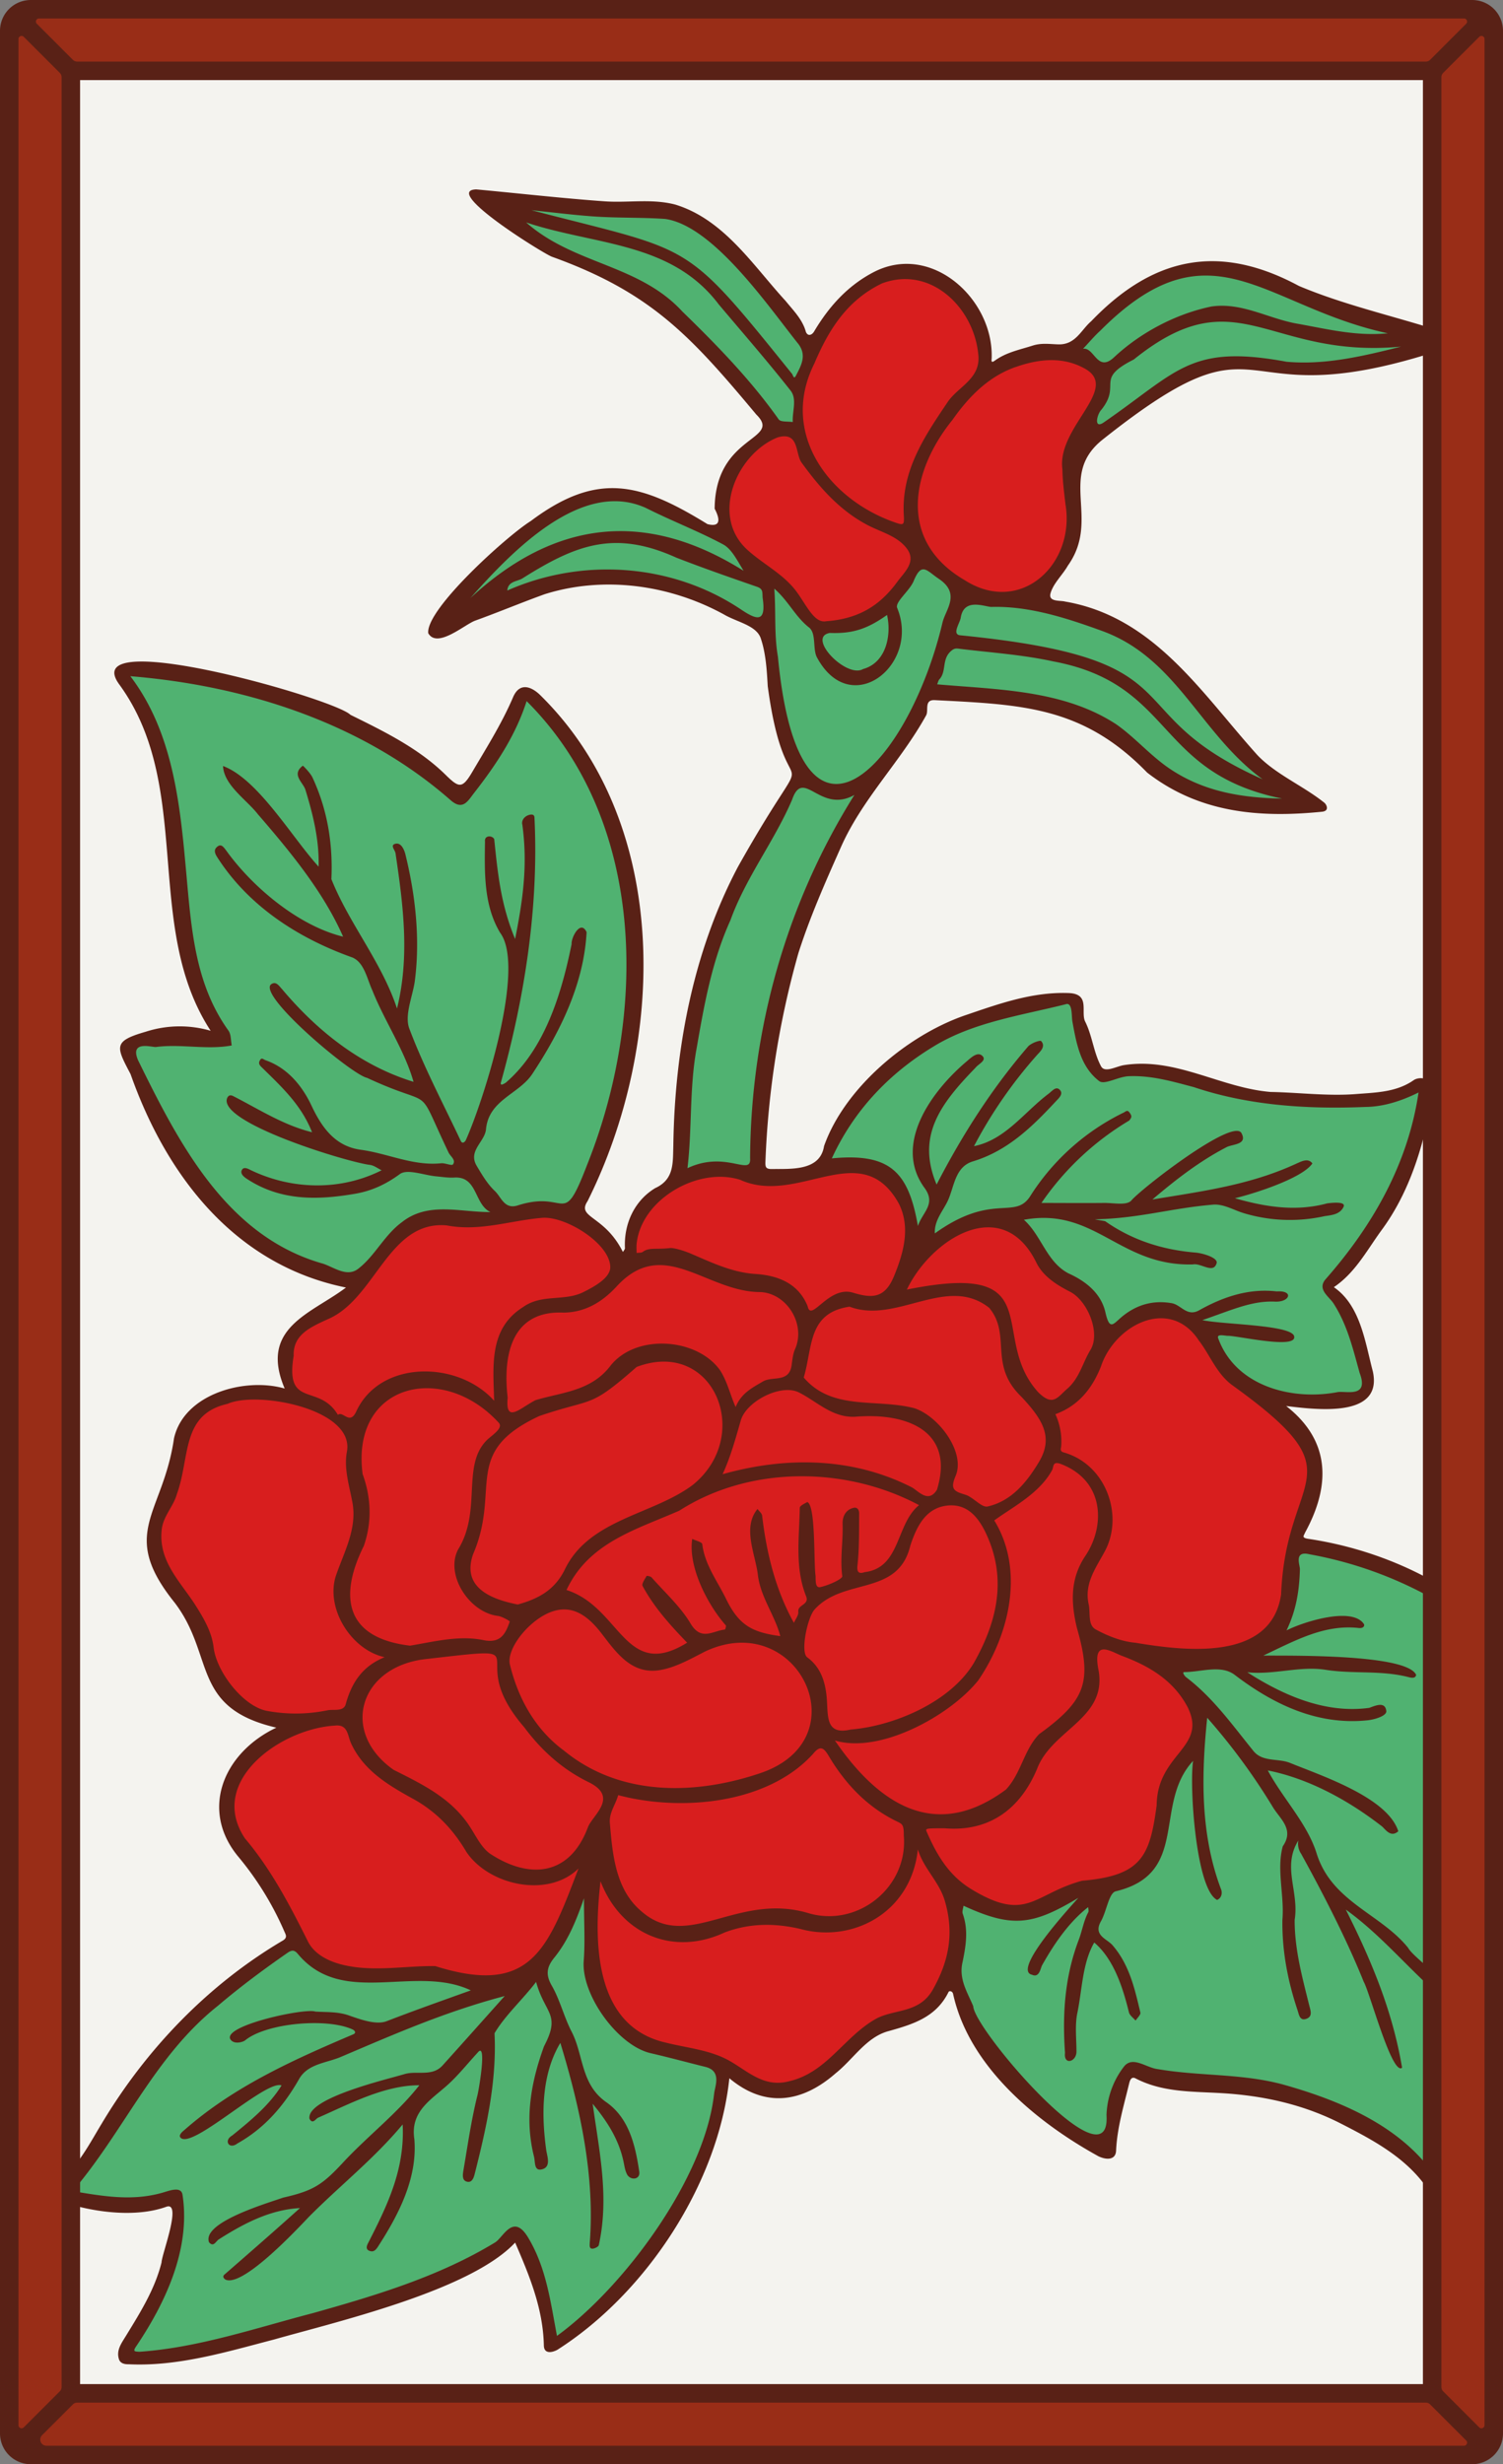 <svg xmlns="http://www.w3.org/2000/svg" xmlns:xlink="http://www.w3.org/1999/xlink" viewBox="0 0 976 1600"><rect x="0" y="0" width="976" height="1600" fill="#808080" stroke="none"/><defs><style>.cls-1{fill:none;}.cls-2{fill:#f4f3ef;}.cls-3{clip-path:url(#clip-path);}.cls-4{fill:#50b271;}.cls-5{fill:#d81e1e;}.cls-6{fill:#592116;}.cls-7{fill:#992d17;}</style><clipPath id="clip-path"><path class="cls-1" d="M960,22V1578a6,6,0,0,1-6,6H22a6,6,0,0,1-6-6V22a6,6,0,0,1,6-6H954A6,6,0,0,1,960,22Z"/></clipPath></defs><g id="Paper_Backing" data-name="Paper Backing"><path class="cls-2" d="M960,22V1578a6,6,0,0,1-6,6H22a6,6,0,0,1-6-6V22a6,6,0,0,1,6-6H954A6,6,0,0,1,960,22Z"/></g><g id="Wikipedia_Cropped" data-name="Wikipedia Cropped"><g class="cls-3"><path class="cls-4" d="M93.29,1531.06c-30,6,32.36-58.72,22.22-98.65-5-12.37-24.09,1.61-34.64-1.62-9.38-2.22-38.78,1.87-36.57-10.84,44.22-58.26,76.47-122.33,145.72-157.4,15.63,11.62,32.4,23.6,50,20.79,20.48-.78,49.72-3.79,67.39,5.3,4.84,9.32,11.69,5.68,20.35,3.31,7.63,5.67,13-2,17.35-7.73,2.41-2,6.41-2.12,6.84-6.06,7.23-15.57,18.6-27.45,23.53-47a4,4,0,0,1,4.45-2.65c9.63,35.08-6.9,83,43.6,100.67,14.73,6.33,37.07,2.32,45.25,17.84-3.2,66.85-52.34,129-101.64,171.08-18.47,16.78-12.21-79-37.45-64.64C262.52,1499.4,173.12,1515.62,93.29,1531.06Zm841-110.48c-46.41-63.34-132.38-71.21-202.3-75-14.26,11.9-1.38,39.9-19.45,44.68-44.5-21-87.75-67.34-91.58-116.61,4.3-12.83.88-23.78.44-35.56,5.27-14.37,39.2,21.16,69.2-5.42,77.31-10.52,47.34-31.44,81.41-92.39,11.58-4.11,4.34-19.48,9.08-27.93,10-13.85-56.26-38.77,20.65-29.73,19.33,2.42,9.56-10.52,22.81-14.1,5-1.44,8.62-5.26,7-10.68,8.95-15.14,6.7-34.19,9.63-50.47,47.22-5.73,105.09,34.31,138.79,59.17-.34,2.22,2.17,53.94-2.51,52.71-15.75,4.71-28.58,24.08-46.72,31.81-4.56,5.11.23,9.53,4.65,13.73C997.15,1235.24,965.49,1345.75,934.33,1420.58ZM850.51,909.29c-28.65.1-55.78-13.72-63.6-41.58.84-6.83-6.75-5.14-9.64-8.64-14.2-11.24-34.39-13.6-48.29.8-7.15,7-12.6,5-15.08-6.94-2.15-9.39-9.46-17-21.74-22.53-15.75-8.68-19.59-25.53-31.17-37.51-14.49-14.77-38.26,5.19-53.94,12-8.3-7.64-15-1.29-15.81-12.56-5.31-38.45-26.45-35-54.36-37.87,14.42-51.39,72-89,124.29-99.57,12.72,0,39.5-17.28,38.89,4.85,3.22,24.89,8.12,45.14,35.9,35,50,6.13,93.8,25.87,146,20.06,12.15,6.24,52.5-24.73,41.12,4.08-4.46,19.71-9.08,40.08-19.57,58.45-5.58,18.39-35.85,39.51-38.22,62,11.23,13.39,17,31.65,19.65,45.76C899.2,913.42,866.92,907.59,850.51,909.29ZM226.19,830.07c-64-13.59-103.18-62.67-129.48-119.5-31.94-46.85,7.44-33.83,40-34.8,4.61.15,7.64-5.44,5-9.24-19.87-31.28-21.41-65.12-24.82-99-3.19-42.59-8-83.76-31.68-121.71-2.87-2.41-8-10-.59-10.82,45.11,3,87.31,13.63,130.23,31.5,29.26,5.13,74.77,54.64,88.42,47.73,42.92-47.66,24.47-100.95,77.62-13.51,42.75,78.48,42,215.79-15.17,284.94-27.2-5.65-50.64,9.88-78.2,3.38-30.29-3.35-36.5,35-61.35,41Zm220.24-67.56c-13.22-85.7,24.16-187,74.37-258.12-8.51-21.83-16.89-44.19-18.27-67.72-4-9.37,2.51-28.23-8.92-32C446.33,379.84,389.46,360.18,336.83,385c-14.54,7-13.34-12.3-28.7,6.34-25.66-4,57-62.51,66.84-64.55,24-13.54,46.83-.62,68.73,10,21.79,7.07,37.9,19.49,47.21,39.8,28.48.19,25.9,33.86,49.51,30.34,45.61,5.48,46.94-56.34,67.88-37,18.83,12.36,6.15,21.25,32.9,19.75,94.93,0,126.65,57.12,182.7,116.93-1.12,5.67,5.76,7.15,9.8,8.16,13.17,19.64-63.92-.09-75.58-11.76-40.4-43.77-95.73-53.36-152.62-55.08-10.71,4.52-11.8,22.25-19.3,30.87-3.6,14-25.15,22.92-27.73,35.92-40.27,71.88-68.47,153-67.38,237.4C489.92,770.88,461.64,750.69,446.43,762.51ZM713.76,279.45c-19-8.69,22.41-30.69-7.3-47.1-3-2.3-10.14-3.36-6.07-8.64C729.78,188,777.14,159.05,823.18,184c23.43,12.47,50.41,20.53,76.88,27.41,6,.93,4.33,9,10.24,9.69a4,4,0,0,1,3.43,3.46c-45.15,33.95-114.9-10.05-159.05,27.51C740.8,260.72,729,273.42,713.76,279.45ZM514.8,278c-27.25-7.81-48.82-55.88-74.53-72.92-22.42-30.53-80.22-28-102-62.72,4-2.47,1.38-9.64,6.93-9.89,14.35,1.36,29,3.34,42.76,4.18,27.77,1.15,61-3.31,79.35,21.66,17,21.72,70,56.39,53.14,87.45C513.51,253.89,526.11,272.73,514.8,278Z"/><path class="cls-5" d="M505.12,1356.28c-75.5-34.58-127.46-17.25-120.62-122.47-12.13-29.69-23.07,61.36-69.55,53.28-38.23-15.59-90.41,11.58-118.61-24.83-11.75-23.51-23.68-46.24-40.24-65.92-37.21-54.79,64.53-75.28,16.36-81.57-31.93-6.88-35-47.9-49.08-70.67C113,1028,98.57,1014.71,101.1,992.45,121.74,948,111.81,895.58,180,905.34c17.88-6-9.48-39.83,29.73-51.76,30.57-12.85,38.73-59.57,74.82-62.47C323.48,798.4,372.09,768.8,398,814c2.68,5.69,11.6,3.3,11.35-2.81-1-31.88,40.94-59.15,72.46-49,23.32,10.37,46.6-3,69.12-4.91,53.62,4.2,30.68,47.46,45.92,57.78,13-6.22,25.93-23.36,43.64-22.88,26.38-2.47,33.73,33.86,56.18,42.94C710,838.68,709.45,861.7,720,866.91c56.62-47,66.87,29.69,112.35,52.89,44.57,33.57,0,72.88,3.61,115.28-1.3,33.72-47.8,45.11-77.29,38.28-5.73-.21-8.14,7.74-3.49,10.88,47.81,34.51,5.13,51.13-.08,88.51-4.77,37-12.85,48.7-52.06,52.35-27.74,12.29-49.6,23.88-79.1,3-13.1,4.63,5.68,41.19-14.56,65.51-9.88,17.15-25,14.1-38.53,20.64C549,1327.41,532.62,1356.31,505.12,1356.28Zm30.07-948.77c-18.5-8.45-30.82-37.1-52.15-47.17-28.13-23.6-7.76-75.35,26.31-81,12,2.42,8.82-41.06,15.8-44.87,9.54-31.7,51.79-75.78,89.48-48.88,31,14.91,13.18,68.79,43.3,49,19.26-7.09,48.59-8.55,57.48,12.11-3.56,26.63-30.92,47.37-20,76.85,7.73,71.23-54.57,79.67-96.06,38.3C582.29,383.09,572.86,405.75,535.19,407.51Z"/><path class="cls-6" d="M976.28,1061.53c-33.42-34.47-80.23-55.53-127.16-62.44-4.09-.73-2.4-2-1.64-4,16.39-30,17-59.33-12.29-82.17,19.67,2.36,62.94,8,56.29-22.43-5-18.91-8-42.85-25.32-54.73,13.81-9.33,21.34-23.73,30.66-36.59C914,776.07,923.2,748.06,928.57,720c1.18-5.58,2.92-12.27-.87-17.65-2.24-3.2-7.54-2.54-9.7-1-11.34,7.93-24.84,8-37.25,9-18.38,1.48-37.06-1-55.61-1.34-32.68-2.69-61.64-22.75-95.37-17.41-4.9.77-12.35,5.26-14.78.74-4.82-8.92-5.72-19.92-10.3-29-3.12-6.21,3.57-18-10.65-18.55-23.9-.9-46,7.2-67.87,14.64-37.17,13-77.74,47-91.06,84.72-2.61,16.49-21.75,14.71-34.62,14.9-3-.15-3.45-1.27-3.48-3.87a575.34,575.34,0,0,1,21.46-136.39c7.63-23.85,17.69-46.45,27.75-69.1,13.86-31.15,38.78-55.47,55.18-85.22,1.77-3.23-1.46-10.19,5.53-9.89,56.62,2.92,96.21,4,138,47.06,33.81,26.24,72.9,29.52,113.56,25.41,4.65-.47,3.22-4.11,1.73-5.65-13.66-11.05-31.35-18.33-43.48-30.87-36.43-40.35-67.11-90-125.12-99.94-3.15-.88-11.12.42-9.42-5.45,1.88-6.5,7.75-11.75,11.25-17.9,21.65-30.44-7.16-58.65,23-82.16,110.48-87.64,78.27-13,214.36-56.26,4.39-1.06,10.45-1.55,12.07-7.34.72-2.57-1.73-4.67-4.23-5.44-31.49-10.39-64.68-17.52-95.16-30.37-52.06-28.06-94.92-18.75-134.92,22.93-6.5,5.52-10.09,15.33-21.28,15-5.45-.14-10.91-1.06-16.69.79-8.44,2.71-17.13,4.34-24.55,9.73-3,2.16-2-.66-2.07-2.17.86-38.22-39.56-74.83-77-55.08-16.67,8.79-28.6,22.13-38.12,38-1.26,2.48-4.08,3.94-5.52.7-2.2-8.16-8.2-14-13.17-20.14-21.33-23.23-40-52.88-71.67-62.6-15.27-4-30.77-1-46.08-2.12-27.75-2-55.42-5.16-83.14-7.73-22.72.59,44.18,42.09,49.2,43.75,64.3,23.15,90,51.4,132.64,102.43,17.28,17-26.7,12.76-27.05,61.15,1.75,3.36,6.24,12.77-4.67,10-43.26-26.62-71.22-34.61-114.74-2-15.25,9.47-68.29,57.26-66.57,72.83,5.86,10.28,23.83-5.89,30.68-8.24,15.08-5.45,29.89-11.67,45-17.11,38.42-12.06,81.25-6.1,116.46,13.25,8.28,4.87,20.86,7,23.73,15.3,3.36,9.7,4,21,4.58,31.18,12.47,92.82,35.62,19.51-19.3,117.23-29.27,55.3-41.13,119-42,181-.36,11.3.67,22-11.79,27.69-13.56,8.22-20.4,23.3-19.63,39,0,.82-.87,1.64-1.33,2.47-11.94-24-30.29-22-22.95-33,50.83-101.81,55-244.55-30.95-328.78-5.58-5.35-13.18-8.36-17.42,1.56-7.3,17.05-17.09,32.54-26.44,48.44-6.62,11.26-8.73,10.44-17.44,1.9-17.56-17.24-39.82-28.09-61.76-38.92C217.38,453.71,50,405.88,77.24,444.11c49,66.79,15.24,157.31,59.56,225.17a71.7,71.7,0,0,0-42.24.64c-21.23,6.12-19.21,9.57-9.78,27.49,23.08,65.48,67.33,123.9,139.88,138.58-22.46,17-56.64,26-39.79,65.58C159,894.11,119.5,905,113,933.87c-7.15,49.6-36.17,61.18.38,106.68,26.35,34.5,10.4,68.28,66.07,81.2-34.34,16.25-50,53.56-24.53,84a199.72,199.72,0,0,1,29.89,48.72c.65,1.52,2.07,3.56-1.06,5.46-48.52,28.59-88.73,70.44-117.57,118.69C56.8,1394.11,49,1410.13,33,1420.12c-3.36,2.09-3.09,4.7.87,7.09,20.88,8.51,52.2,13.56,74.11,5.64,10.53-3.77-3,31-3.07,36.12-4.4,17.64-14,32.8-23.31,48-2.84,4.64-6.16,9.06-4.38,14.78.84,2.69,3.39,3.42,6.39,3.35,32,1.54,63.34-8,94.08-16,42.38-12,127.79-31.95,156.83-63,9.27,21.41,18.14,42.85,18.64,66.81.12,5.73,5.41,4.63,8.77,2.8,57.69-36.72,104.52-108,111.69-176.31,23.39,19.61,47.47,15.71,69.1-3.29,11.4-9.1,19.7-23.27,34-27.24,16.33-4.55,31.21-9.1,39.27-25.55.38-.77,2.67-.71,3,1.69,10.48,46.87,53.88,82.74,94.22,105,4.28,2.13,11.23,3.18,11.54-3.6.69-15,5-29.09,8.44-43.44.47-1.92,1.33-5,4.21-3.48,17.77,9.23,37.16,8.44,56.28,9.6,27,1.63,53,7.39,77.32,19.87,25.09,12.85,49.55,26.14,62.33,53.32.6,1.29,3,2.75,4.23,2.52,3.17-.58,5.06-3.14,5.49-6.34,7-46.83,31.89-89.55,32-137.41-.29-47.76-1.23-100.2-40.15-133.53-1.7-1.67-2-1.51.17-2.94,13.71-9.08,27.48-18.13,38.07-31,8.12-6.47.79-13.32-5.76-5.91-15.57,24.63-60.76,27.58-34.65,50.14,34.91,33.29,33.1,83.44,32.09,127.74-2,42-20.6,80.82-30.49,121.06-21.52-34.58-61.57-51.87-99.37-62.64-27.36-7.88-55.52-5.74-83.1-10.5-7.55-.83-16.5-9-22.15-1.44a54.41,54.41,0,0,0-11.18,31.2c3.12,48.09-86-55.43-86.55-70.65-3.67-8.76-9.32-17.33-7.06-28,2.22-10.54,4.09-21.28.25-32-.53-1.48.3-3.46.5-5.2,31.34,14.36,44.47,13,74.59-5.12-5.84,6.54-43.15,47.11-30.11,49.93,4.76,2.17,5.49-4.06,6.5-6.07,7.87-14,17.44-28.07,30-37.85,0,1.15.49,2.51,0,3.4-3,5.67-3.93,12.06-6.14,17.84-9.1,23.86-10.7,48.3-8.92,73.38-1,8.32,7.47,5.88,7.43-.83,0-8.1-1-16.4.41-24.26,3.31-15.28,3.24-32.89,11.14-46.53,12.63,10.75,18.54,29.11,22.51,45.25.41,2,2.84,3.64,4.34,5.45,1.09-1.76,3.43-3.81,3.1-5.23-3.68-15.51-7.12-31.07-18.12-43.76-3.61-4.16-12.69-6.34-7.49-15.49,3.67-6.46,5.16-18.43,9.62-19.48,48.36-11.58,24.12-56.48,50.23-84.69-2.49,16.4,1.82,83.45,15.59,90.29,3-1.27,3.6-4.64,2.42-7.28-13.36-35.66-12.71-73.58-8.85-111a406.47,406.47,0,0,1,42.68,58.09c4.64,7.65,14.07,14.37,6.38,25.39-4.12,15.08,1.14,32.06-.23,47.73-.27,20.24,3.47,39.66,9.84,58.7.91,2.73,1.39,7.14,5.74,5.55s2.61-5.57,1.77-9c-4.5-18.16-9.45-36.13-9.39-55.2,3-18.65-8.3-34.23,2.38-51.56a11.58,11.58,0,0,0,1.83,8.63c13.69,24.85,29.29,54.87,40.67,83.18,3.94,6.84,18.34,61.13,24.87,55.72-6.1-36.35-19.56-68.94-36.55-102.69,22.49,16.24,38.78,36.27,59.29,54.43,1.31,1.24,3,4.83,5.34,2.75,6.41-8.76-19.94-24.77-24.19-32.38-17.83-22.11-49.35-29.68-59.3-61-6-19.54-21.91-35.71-31.77-54.13,26.58,5.28,52.39,19.43,74,36.23,2.21,1.74,5.69,7.74,10.72,3.26-7-22-49.81-36-70.51-44.47-7.81-3-17.64-.36-23.55-7.65-13.62-16.81-26.17-34.55-43.63-47.84-1.27-1-2.82-3.4-1.28-3.4,11,0,23.79-5,32.81,1.86,25.58,19.52,54,32.72,85.91,29.48,4.91-.46,12.77-2.89,12.46-6-.64-6.31-6.66-3.75-11-2.12-28.37,3.93-55.75-8-79.25-23.09,17.52,1.81,34-4.28,51-1.59,17.6,2.78,35.9.16,53.54,4.7,1.7.43,4.68,1.17,5.09-1.44-6.19-13.63-81.84-12.38-99.21-12.52,21.15-10,39.72-20.33,61.89-17.9,1.79.2,3.84-.26,3.55-2.33-7.47-12-40-1.46-50.39,3.89,6.15-12.77,8.31-25.47,8.68-39.58.23-2.53-4.27-12.31,6.14-9.86a257.48,257.48,0,0,1,120.36,56.57c2.5,2.23,4.65,1.53,6.82-.17C981.24,1062.73,977,1062.34,976.28,1061.53Zm-370.15-382c26-16,57.36-20.22,86.73-27.68,3.62,0,2.88,7.89,3.53,11.47,2.63,14.49,5.3,29.35,17.37,38.62,3.51,2.69,12.27-2.88,19.2-3.16,14.74-.61,28.45,3.43,42.3,7.09,35.64,12,73.89,14.41,111.36,12.86,11.6-.11,23.11-3.71,34.54-9.39-6.84,46.43-29.84,86.58-60.52,121.44-5.55,6.74,2.94,11.29,5.71,16.17,8.73,13.81,12.27,29.13,16.58,44.55,6.14,16.26-8.61,11.56-14.2,12.37-29.64,5.68-66.26-3.61-77.65-34.87-1.22-3.09,3.88-1.75,6-1.66,5.63-.29,43.85,8.73,43.36.79.15-8-46.32-8-59.66-11,18.41-6.21,31.75-12.64,46.91-12,10,.57,12.64-7.37,1.42-6.61-18.25-2.13-34.88,3.53-50.42,12.24-7.94,4.44-11.69-3.56-17.84-4.61-12.47-2.13-22.78,1.21-31.67,8.28-6.22,5-8.49,10.23-11.38-2.37-2.79-12.21-12.49-20.08-24-25.28-14.22-7.45-17.5-24.62-28.92-34.79,46.22-8.41,61.93,30.32,109.8,29,5.21-1.07,13.34,6.41,15.37-.88.9-3.41-8.73-6.41-13.88-6.83C755,811.5,735.51,805.35,718,793.15c-.7-.49-1.8-.4-7.11-1.44,29.26-.65,49.12-7.19,76.69-9.52,6.83-.65,13.61,3.58,20.22,5.55a104,104,0,0,0,52.41,1.89c4.88-.69,10-1.16,12.33-6.18,1.49-3.67-8.66-2.36-10.64-2.12-20.35,5.48-40,2.4-60-3.32,12.6-3,43.89-13,50.31-22.6-2.81-3.89-7.51-1.08-10.27.07-30,13.93-60.89,17.95-93.6,23.34,15.56-13.22,30.83-25,48.19-34,3.88-2,13.56-1.53,9.74-8.89-4.85-11-65.85,36.35-71.83,43.79-3.34,3.09-11.42,1.28-17.31,1.34-14,.14-28,0-40.84,0a182,182,0,0,1,57-53.51c1.55-2,1.89-2.71.42-4.86-1.66-2.43-2.38-1.11-4.12-.26A149.24,149.24,0,0,0,668.77,777c-10.08,15.17-24.59-2.86-61.72,23.84-.43-8.47,5.37-14.61,8.44-21.23,4.2-9.08,4.58-22,16.3-25.54,22.55-6.84,38.38-22.38,53.72-38.84,2-2.14,5.34-5,2.59-7.71-2.46-2.41-4.82.86-7.24,2.68-16,12.08-28.06,29.91-48.38,34a296.91,296.91,0,0,1,40.78-59c2.21-2.48,6-5.64,2.83-9.23-.69-.79-7,1.47-8.74,3.81C643.93,707,624.79,737,608.2,769.12c-13.25-31.51,2.39-52.29,25.2-75.79,1.89-2.48,7.41-4.71,4.64-7.6-3-3.16-7.07.6-10.13,3.27-22.36,18.79-48.13,53.47-27.84,81.91,8.27,10.87-1.15,16.14-4,25.14-6.15-35.15-18.05-47.56-55.91-43.92C554.52,720.88,577.37,697,606.13,679.53Zm93.19,377.53c10.18,35.37,5.36,47.21-24.55,68.91-10,10.41-11.64,25.46-21.56,36-42.18,31.26-79.15,14.74-111.06-31.88,29.49,8.87,75.07-16.38,93.15-39.11,20.29-29.73,30.06-71.72,10.34-103.77,11.84-8.7,29.2-17.35,37.49-32.56,1.28-2-.07-6.35,6-4,28.53,11.15,28.39,40.6,15.73,59.48C694.84,1025,695.35,1040.53,699.32,1057.06ZM235.48,957.11c-7.75-58.67,51.75-73,88.14-33.6,3.93,3.65-4.52,8.52-7.76,11.84C299.67,952,313,981,297.43,1006.15c-8.45,16.38,7.2,40.74,25.82,43.05,2.82.35,7.89,3.34,7.77,3.66-2.76,7.93-5.85,14.36-17.14,12.05-15.91-3.25-31.9,1-47.62,3.61-41.57-4.94-46.66-31.24-30-64.79C241.72,988,240.94,972.12,235.48,957.11Zm282.9,89.44c.27,2.24-1.82,4.76-2.84,7.16-12-21.61-17.79-45.34-20.64-69.67-.2-1.52-2-2.84-3-4.26-10,12.15-1.38,29.21.24,42.79,1.7,14.45,11.07,26.25,14.55,39.75-18.66-2.51-27-7.25-35.34-24.44-5.61-11.45-13.69-21.94-15.32-35.27-.17-1.38-4.25-2.29-6.52-3.41-2.76,18,9.83,42.6,21.81,56.14.37.37-.33,2.7-.66,2.73-7.66.74-15.3,7.71-22.22-3.91-6.6-11.08-16.65-20.11-25.3-29.93-.66-.76-3.15-1.18-3.28-.94-1.14,2.09-3.33,5.12-2.6,6.46,7.42,13.74,17.76,25.26,28.94,36.83-40.36,25.13-43.18-23.06-78.33-34.2,14.44-30.9,45.18-39.17,73.27-51.53,46.09-29.54,108.56-28.75,155.65-3.57-15.11,12.15-11.85,40.63-35.24,43.49-2.69.9-5.36,1.18-4.75-4.29,1.24-11.19,1-22.56,1.12-33.85,0-2-1-4.22-3.64-3.6-5.44,1.28-7.27,6-7.13,10.52.37,11.26-1.71,22.47-.22,33.86.24,1.85-9,6-14.32,7.1-3.21.64-2.92-4-3-7.24-1.3-8.27.21-45.6-5.36-48-1.86,1-4.88,2.42-4.9,3.76-.32,19.28-3.32,38.84,4.13,57.49C525.67,1042.16,517.81,1041.78,518.38,1046.55Zm10.44-1.35c19-21.33,54.34-8.37,62.33-41.69,4.08-12.37,10.05-24.69,24.44-26s21.62,10.5,26.35,21.9c11.66,28.11,4.73,54.84-9.33,79.95-14.83,25.29-51.27,41.22-80.23,43.63-17,3.89-14.42-9.54-15.61-21.47-.95-9.52-3.77-19-12.57-25.41C519.61,1072.75,524.29,1050.48,528.82,1045.2Zm112.57-67.06c-4,.92-9.28-6-14.5-7.62-7.08-2.15-10.16-3.32-6.36-12.19,6.59-15.42-11.07-38.92-26.84-44-24.74-6.44-53.23,1.87-71.77-19.91,5.9-19.77,2.52-42,29.77-46,30.43,11.56,63.18-21.09,90.71.79,14.56,17.71-.69,37,20.87,57.7,13.73,14.68,21.08,26.28,11.3,42.49C666.84,962.25,657,974.54,641.39,978.14Zm-86.1-58.24c33.74-2.87,64.89,9.26,53.13,47.41-5.89,9.47-12.69-.12-17-1.94C552.84,946,510,945.74,469.23,957.19c5.06-10.88,8.34-22.84,11.66-34.37,3.16-12.73,26.07-24.58,37.82-18.75S540.3,920.57,555.29,919.9ZM450.06,964c-25.86,19.59-67.46,22.15-83.3,55.08-6.51,13.29-17.1,19-30.56,22.71-16.72-3.28-36.67-10.71-29-32.64,18.32-42.35-7.73-66.15,43.08-89.76,35.72-12.12,31.9-4.4,63.15-31.85C463.41,868.69,489.32,931.92,450.06,964Zm-173,113.16c78.85-9,21.84-3.81,63.32,44.29,11.32,15.23,24.88,27.39,41.9,35.72,19.86,9.73,2.43,21.42-.54,29.34-12.09,32.26-38.69,33.27-63.1,17.35-5.64-3.68-9.16-11-13-17-11.91-19-31.09-28.21-50-37.69C220.44,1124.5,233.48,1081.65,277.1,1077.16Zm88.48,59c-18-13.55-29-33.16-34.4-55.26-2.45-10,11.49-27.9,25.51-33.8,12.9-5.42,23.41-.15,33.72,13.16,9.27,12,19.06,26.54,36.84,24.3,10.65-1.35,21-7.32,30.86-12.35,59.87-28,101,56.8,35.89,79C453.52,1165,403.29,1167.58,365.58,1136.13Zm35.85,29.4c40.58,10.78,96.93,5.94,126.59-26.78,4.75-5.87,7-3.92,10.21,1.43,11,18.47,25.4,33.56,45.16,42.89,3,1.43,3.55,2.57,3.55,8.75,2.85,33.41-29.6,59.45-61.3,50.53-47-14.44-78.89,25.6-109.43-1.68-16.45-14.05-18.45-36.71-20.14-57C395.41,1176.94,399.85,1171.63,401.43,1165.53ZM674,903.77c-32.66-36.31,9-85.51-85.12-66.45,15.65-32.82,62-62.58,84.13-17.45,4.43,9,13.37,14.51,21.82,18.83,11.42,5.83,20,26.77,13.28,37.78C703,884.84,701,894.86,693,901.75,686.72,907.14,683.79,913.66,674,903.77Zm86.31-404.16c-13-8.6-22.91-20.51-35.39-29.27-34.23-22.46-77.1-22.55-116.35-26,.48-1.11.7-2.45,1.47-3.29,4.48-4.87,1.73-12.28,6.63-17.47,2-2.09,3.39-2.69,5.38-2.45,20.63,2.56,41.54,3.87,61.76,8.29,79.11,14.73,65.94,72.23,148.77,89.12C807.06,518,782.6,514.35,760.32,499.61Zm-45-90.07C764.18,427,779.6,476.74,819.94,506c-99.08-44.11-38.13-77.91-196.7-93.54-5.06-.85,0-7.66.63-11.38,2-12.64,14.44-7.52,19.64-7C668.15,393.35,692.23,401.18,715.33,409.54ZM835.48,234.89c-63-11.68-70.63,6.35-119.08,39.62-6.34,4.05-3.95-5.73-1.17-8.51,13.28-16.68-4.75-19.61,21-32.57,67.53-54.38,86.58-.21,173.57-8.37C882.71,231.93,859.5,237,835.48,234.89Zm-121.17-20c72.1-72.52,106.17-15.8,186.87,1.52-20.88,2.05-39.84-2.9-59-6.28-18.61-3.29-35.81-14-55.57-11.11-23.15,4.81-46,16.92-63.11,32.91-11,10.32-12.81-6.68-20.22-5.45C707,222.58,710.38,218.45,714.31,214.87Zm-55,23.5c14.53-5.17,30.12-7.16,44.58.64,24.53,12.83-17.69,38.07-14,65.58.11,7.62,1.11,15.24,2,22.83,6.5,39.09-29.24,72.45-65.5,49.22-44-25.65-34.37-71.31-7.91-104C629,257.68,641.74,244.6,659.27,238.37ZM528.83,236c9.36-22.12,21.38-41.16,43.93-52,31.53-11.76,59.42,15.6,62.46,45.72,2.14,16.12-13,21.18-19.8,31.27-15.12,22.44-30.14,44.54-28.53,73.38.38,6.83,0,6.89-6.54,4.56C537.4,323.56,506.35,280.7,528.83,236ZM387.66,140.67c14.75.9,29.59.46,44.33,1.49,31.41,4.54,67.07,57,86.52,81.27,5.55,7.49,1.65,14-1.68,20.54-1.37,2.68-2-.57-2.43-1.13-71-88-63-78.69-169.25-106.34C360.81,138.08,374.21,139.84,387.66,140.67Zm55.4,61.56c-28.23-30.71-70.31-30.37-101.4-57.8,45.19,15,94.25,12.45,125.09,53.24,15.64,18.56,31.62,36.87,46.63,55.94,4.35,5.53,1,13.56,1.42,20.42-3.12-.51-7.84.1-9.13-1.71C487.44,246.57,465.55,224.09,443.06,202.23ZM305.41,388.36c26.41-29.59,72.12-78,114.37-58.38,16.37,8.25,33.59,14.84,49.74,23.47,5.5,2.94,8.87,9.87,13.36,17.18C419,330.56,360.07,337.79,305.41,388.36Zm176.31,7.73C437,365.88,378.61,361.68,329.43,383.42c.48-5.83,5.8-5.78,9.45-7.64,35-22.12,60.1-31.87,100.24-13.73C456.44,368.8,474,374.9,491.58,381c4.44,1.54,3.23,4.08,3.72,7.62C497.53,404.47,491.28,402.43,481.72,396.09Zm4-38.73c-25.07-22.13-7.23-63,19.42-73.41,14-3.87,11.12,10.55,15.42,16.47,11.86,16.36,24.85,31.11,42.94,40.58,8.7,4.54,19,6.94,25.18,14.92,6.64,8.58-1.09,15.28-5.69,21.43-9.57,13.19-22.61,24.32-46.39,26-7.78,1.59-12.72-10.16-19.33-19.15C508.85,372.77,496,366.6,485.72,357.36Zm53,53.61c15.4.58,24.72-2.81,37.3-11.68,3,13.22-.61,31-15.55,35.11C549.7,440.71,523.59,413.79,538.73,411Zm-33.57,15.46c-2.51-14.56-1.22-28.54-2.34-44.22,9.36,8.14,13.75,18.46,22.76,25.37,4.53,4,2.1,13.62,4.84,19.09,21.93,41.1,67.45,5,52.16-32-1.46-3.82,8.08-11,10.72-17.39,5.25-12.72,8.36-6.8,16.36-1.44,14.23,9.55,4.62,19.64,2.46,28.05C590.43,496.21,519.21,574.45,505.16,426.43Zm-53,255.49c5-28.89,10-57.58,22.2-84.49,10-27.75,28.52-51.3,40-78.17,7.38-21.35,18,9.51,40.47-3.11C510.45,586.91,487.6,668.78,487.09,752c.87,12.22-15.64-5.36-40.66,6.5C449.45,733,447.66,707.42,452.13,681.92Zm-38.7,125.23c3.31-28.59,39.8-49.67,67.11-41.14,37.79,17.26,78.61-28.56,103.09,15.43,7.68,15.23,3.31,31.8-3.32,47.65-5.76,13.6-13.7,14.12-26.1,10.33-16.08-5.19-27.46,19.58-29.75,8.77-6-15-19.39-20.06-33.91-21-15.17-1-28.18-7.34-41.61-13.07-5.94-2.55-12.09-4.08-14.05-3.74-8.9,1-13.45-.59-17.48,2.44-1,.74-2.68.5-4.05.72C413.39,811.42,413.22,809.26,413.43,807.15Zm-13.49,28.64c30.74-34.14,58.63,3.35,94.14,3.15C511.23,840,523.37,860,516.28,876c-1.4,3.15-1.73,6.84-2.21,10.33-1.6,11.73-12.47,7-18.6,10.63-6.77,4-14.09,7.53-17.78,16.62-3.63-8.23-5.32-16.3-9.94-23.63-15-21.52-55.4-24.22-71.72-2.67-12.63,16.07-31.15,16.68-48.18,21.8-9.79,4.82-19.89,15.93-18.18-1.59-3.18-27.18,2.2-56.72,36.24-55.22C380.11,852.15,391.08,845.23,399.94,835.79ZM209.69,820.48c-62.52-17.66-93.47-78-120.07-132.15-5.48-13,9-8.3,11.6-8.52,16.26-2.14,33.14,2,49.27-1-.66-3.24-.38-7.17-2.14-9.63-18.19-25.35-22.78-54.4-25.77-84.58-4.83-50-6.5-104.2-37.94-145.55,74.91,6.11,150.68,30.34,207.73,80.3,8.12,7.3,11.4.77,15.35-4.3,14.2-18.21,27-37.24,34.25-59.82,78.1,77.89,78.22,203.6,39.35,300.92-16.36,42.62-12.34,16-45.1,26.52-8.7,2.8-10.72-5.43-14.83-9.3-4.84-4.55-8.41-10.62-11.86-16.43-5.79-9.75,5.33-15.6,6.07-23.72,1.74-19.07,21.32-22.75,30-35.83,18.34-27.73,33.55-58.65,35.32-92.16-3.94-8.4-10.11,3.58-9.73,7.73-6.46,31.93-17.39,68.24-42.74,90-2.89,1.95-3.74,1.42-3.09-.47,15.43-55.44,24.52-113.79,21.72-171.42,0-2.28-1.65-2.38-3.11-2.05-3.37.76-5.54,3.68-4.78,6.48,3.48,25.53.6,47.8-4.71,74.19-9.28-22.45-11.23-42.25-13.55-64.82-1.28-2.6-6.45-2.62-6,1.46-.27,20.37-.89,41.3,9.81,59.27,17,22.57-10.89,109.4-22.28,134.75-.2.49-2.06,3-3.28.38-11.4-24.19-24-47.94-33.4-72.9-3.15-8.42,1.83-20,3.48-30.06,3.73-27.68.59-56.3-6.07-83.28-1-3.74-3.06-7.27-6.13-6.7-4.19.78-.48,4.05-.21,6.32,5,33.7,9.3,67,.95,100.7-10-30.27-31.22-55.31-42.61-84,1.05-23-2.55-45.08-12.28-66-1.41-3-6.13-7.74-6.28-7.63-7.66,5.77.23,10.83,1.7,15.64,5,16.3,9,32.54,8.57,49.9-17.24-18.88-39.39-56.95-62.07-65.35.53,12.45,15.44,22,22.65,31.34,21,24.29,42.52,50.35,55.32,79.46-28.86-7-58.88-32.13-76-56.06-1.24-1.49-2.87-4.47-5.44-2.56-1.94,1.44-2.58,3.16-.69,6.41,20.34,32.22,52.93,53.18,88,65.67,7.86,3.18,9.61,13.8,13.23,21.7,8,20,20.78,38.56,26.63,59.09-34.26-10.47-62.47-33-85.23-60-2-2.07-3.86-5.55-7.12-3.43-9.61,6.84,52.08,58.8,62.15,60.84,45.92,21.37,30.53,1.5,53.08,48.78,1.41,2.46,4.79,4.68,2.69,7.46-.78,1-5-1-7.62-.77-18.18,1.89-34.64-6.39-52.14-8.75-16.12-2.18-24.91-13.48-32-28.54-5.8-12.36-15.18-24.44-29.83-29.59-1.59-.55-2.66-2.19-3.86.27-1,2,.06,3.08,1.47,4.46,13,12.76,25.53,24.28,32.51,42-18.41-4.52-34.23-14.76-50.86-23.29-2.46-1.38-3.61-.41-4.33,1.25-5.69,16,78.72,41.68,93.07,43.29,2.56.46,4.87,2.27,7.3,3.45-26.35,13.29-57.72,12.85-84.56.1-2-1-4.74-2.59-6.06-.49s.35,4.11,2.86,5.78c22,14.62,46.08,14.06,70.6,9.85,10.68-1.84,19.9-6.09,29-12.77,4.91-3.58,15.6.76,23.69,1.48,3.85.35,7.75,1,11.58.78,15.35-1,12.89,17.4,23.55,22.41-19.77.16-40.53-7-57.63,6.67-11.37,8.39-17.32,21.72-28.18,30.1C225.31,829.55,217,822.86,209.69,820.48Zm-19,59.67c-.4-13.6,11-18.42,21.75-23.43,31.39-12.85,39.59-64.51,77.63-61.07,21.62,4.11,41.36-3.22,61.94-4.91,15.25-1.26,43.93,16.58,44.28,31.82.17,7-9.84,12.6-17.56,16.44-12.27,6.1-26.95,1-39,9.64-22.18,13.89-19.53,37.57-18.84,60.86-23.46-26.14-73.82-26.71-89.48,6.79-4.24,9.49-8.59-.43-12,2.36C207.08,897.85,184.92,915,190.72,880.15Zm-17.49,230.69c-15.46-3.06-32.64-25.41-34.49-41.22-1.17-9.95-6.44-19-12-27.68-9.73-15.17-24.1-28.45-21.67-49,1-8.6,7.64-14.88,9.84-22.9,8.71-24,2.62-51.71,32.86-58.52,19.07-8.66,82.85,3.17,77.51,31.18-2,10.79,1.52,21.76,3.56,32.59,3.3,17.47-5.58,32.65-10.81,48.22-6.57,21.18,10.26,47.83,31.77,52.49-14.53,5.88-21.49,16.7-25.27,30.54-1.38,5-8,3.18-11.68,3.91A102.16,102.16,0,0,1,173.23,1110.84Zm-14.07,82.92c-24.79-37,22.86-71.26,58.27-73.34,8.67-1,8.19,6.38,10.6,11.58,8.18,17.7,24.25,27.17,40.29,36,15.05,8.26,26.06,20,34.54,34.4,14.42,21.61,52.85,30.34,72.81,10.83-20.05,52.63-30.85,82.91-93,63.35-19.09-.24-38.28,3.57-57.22-.21-10.2-2-20.86-6.6-25.5-15.87C188.19,1237,176.2,1214,159.16,1193.76Zm304.55,165.92c-6,54.51-58.29,125.25-102,157-4.15-21.71-6.75-43.52-18.37-63.25-9.87-17-16.2-1.12-21.67,2.48-36.46,22.23-77.76,34.55-118.5,46-37.09,9.66-74.05,22.38-112.58,25.08-3-.18-4.61,0-2.06-3.64,19.19-28.54,35.42-63.4,30-98.47-1.15-6-9.89-1.86-14.22-.84-19.28,5.18-37.87,1.86-57.06-1.34,33.61-39.38,53.08-87.67,94.28-120.36C156,1290,171.12,1278.79,186.65,1268c2.89-2,4.53-2,6.8.72,29.08,34.91,76,6.45,112.28,23.61-17.65,6.34-36.23,12.89-54.61,20-6.78,2.61-16.76-1-24.58-3.73-7.3-2.57-14.65-2-21.79-2.51-6.75-2.39-59.48,8.91-55.26,17.82,2.1,3.78,8.22,2.14,9.81.78,14-11.29,53.59-14.66,69.94-6.83,1.42.83,2.15,2.24,0,3.09-38.89,16.54-77.5,33.87-109.54,62.1-1.73,1.38-4.07,3.61-2.22,5.16,8.26,6.76,55.25-38,65.36-34.16-7.85,12.84-20.38,23.06-32.12,32.57-5.61,3.2-2,9.31,3.49,5.09,17.6-9.87,30.09-24.37,40-41.78,5.74-10.12,18-10.37,27.44-14.52,35.64-15.16,67.83-29.29,106.09-39.4-14.64,16.37-27.43,30.77-40.34,45.06-6.71,7.43-16.31,3.31-24.44,5.54-11.31,3.47-64.07,15.58-62,29.09,2.06,3.82,4,.13,5.5-.64,20.7-9.07,43.19-21.14,65.84-21.11-14,17.85-32.82,32.41-48.52,49.08-14.1,15.27-19.7,19.31-39.92,23.88-9.56,3.41-53,16-48.11,29,2.91,3.34,4.28-.47,6.28-1.86,16.21-10.3,33.16-19.28,52.77-20.37-16.17,14.53-32.54,28.83-48.94,43.09-1.56,1.35-.65,2.39.39,3.27,10.86,5.6,45.81-31.67,54.22-40.53,20.27-20.45,42.2-37.57,61-60.12,1.53,29.39-10.19,53-22.22,76.62-.64,1.26-2.48,4.32.72,5.48,2.29.82,3.71-.09,5.33-2.53,13.45-20.76,25.92-44.63,23.76-70.09-2.65-17.51,10.07-25,20.76-34.39,7.43-6.52,13.62-14.44,20.37-21.73,6.34-8,.53,26-.39,28.63-3.81,15.58-6.09,31.55-8.79,47.39-.47,2.77-1.3,7,2.31,7.82,3.81.89,4.66-4.07,5.21-6.16,7.48-29.5,14.12-59.59,12.6-90.24,6.89-11.67,18.44-22.06,27-33.34,5.7,20.88,16.31,20.65,5.15,41.77-8.5,23.38-12.74,47-6.5,71.7.88,3.48-.1,9.33,4.89,8.28,6.25-1.32,3.81-8.09,3.12-12-3.33-23.49-3.24-49.64,9.08-70.15,12.73,41.79,22.55,86.09,19.09,130,0,1.55-.46,3.85,2.11,3.57,1.38-.15,3.6-1.31,3.79-2.33,6.82-31.22.39-60.06-4-91.71,9.93,12,17.18,23.73,20.09,37.81.58,2.82,1,5.82,2.38,8.29,2.39,3.88,8.87,3.18,7.72-2.47-2.57-17.11-6.73-34.47-21.37-44.68-16.64-11.6-14.67-30.7-22.46-45.7-5-9.65-7.54-20.64-12.94-30-4.2-7.29-3.09-12.26,1.61-18.07,8.36-10.34,13.72-22.31,19.33-38.64,0,16.12.77,28.49-.17,40.73-1.67,21.8,22,54.93,43.52,59.89,11.88,2.75,23.65,5.94,35.48,8.88C469.06,1344.72,464.05,1355,463.71,1359.68Zm142.16-68c-8.82,15.77-24.82,12.57-36.93,19.07-20.71,11.61-31.78,34.66-56,40.47-16.23,4.47-26.36-5.61-38.47-12.72-12.73-7.47-27.81-8.65-42-12.21-46.78-10.56-47-65.44-42.49-104.79,13.41,34.77,47.4,48.76,80.7,33.2,15.66-5.9,31.93-6.23,49-2.26,33.82,9.32,72-10.39,76.38-51.65,3.74,12.56,13.87,20.9,17.52,33.48C619.61,1255,616.38,1272.82,605.87,1291.64Zm165.86-182.18c11.76,25.5-20.3,29.26-20.61,62.76-4.45,33-9.72,45.6-48.44,48.89-31.55,8.58-35.75,27.56-72.11,5.35-14.66-9-22.38-22.45-28.83-37.3-.84-2-.51-2.1,11.63-2.1,28.77,2.41,49-12.18,60.13-38.65,9.85-25.9,46.46-32.7,39.65-65.2-3.46-19.36,8.53-10.71,15.74-8C746.76,1081.94,762.73,1091.54,771.73,1109.46Zm60.17-74.06c-6.55,43.56-62.75,36.51-94.64,31.17-8.78-.76-17.8-4.33-25.64-8.59-5.41-2.94-3.37-10.7-4.64-16.33-3-13.48,4.61-23.51,10.37-34.23,12.67-23.2,1.1-56.72-26.79-64.47-2.58-.81-1.49-2.74-1.42-4.06a42.37,42.37,0,0,0-3.77-20.7c15.16-5.55,24-16.93,29.56-30.94,9-27.14,44.68-45.53,63.53-17,7.26,9.43,11.37,21.13,21.21,28.7C883.83,959.45,835,954.81,831.9,1035.4Z"/></g></g><g id="Red_Japanese_Frames" data-name="Red Japanese Frames"><path class="cls-6" d="M0,20V1580a20,20,0,0,0,20,20H956a20,20,0,0,0,20-20V20A20,20,0,0,0,956,0H20A20,20,0,0,0,0,20ZM924,1548H52V52H924Z"/><path class="cls-7" d="M952.1,15.41,928.69,38.83A4,4,0,0,1,925.86,40H50.14a4,4,0,0,1-2.83-1.17L23.9,15.41A2,2,0,0,1,25.31,12H950.69A2,2,0,0,1,952.1,15.41ZM40,1549.86V50.14a4,4,0,0,0-1.17-2.83L15.41,23.9A2,2,0,0,0,12,25.31V1574.69a2,2,0,0,0,3.41,1.41l23.42-23.41A4,4,0,0,0,40,1549.86ZM936,50.14V1549.86a4,4,0,0,0,1.17,2.83l23.42,23.41a2,2,0,0,0,3.41-1.41V25.31a2,2,0,0,0-3.41-1.41L937.17,47.31A4,4,0,0,0,936,50.14ZM925.86,1560H50.14a4,4,0,0,0-2.83,1.17l-20,20a4,4,0,0,0,2.83,6.83H950.69a2,2,0,0,0,1.41-3.41l-23.41-23.42A4,4,0,0,0,925.86,1560Z"/></g></svg>